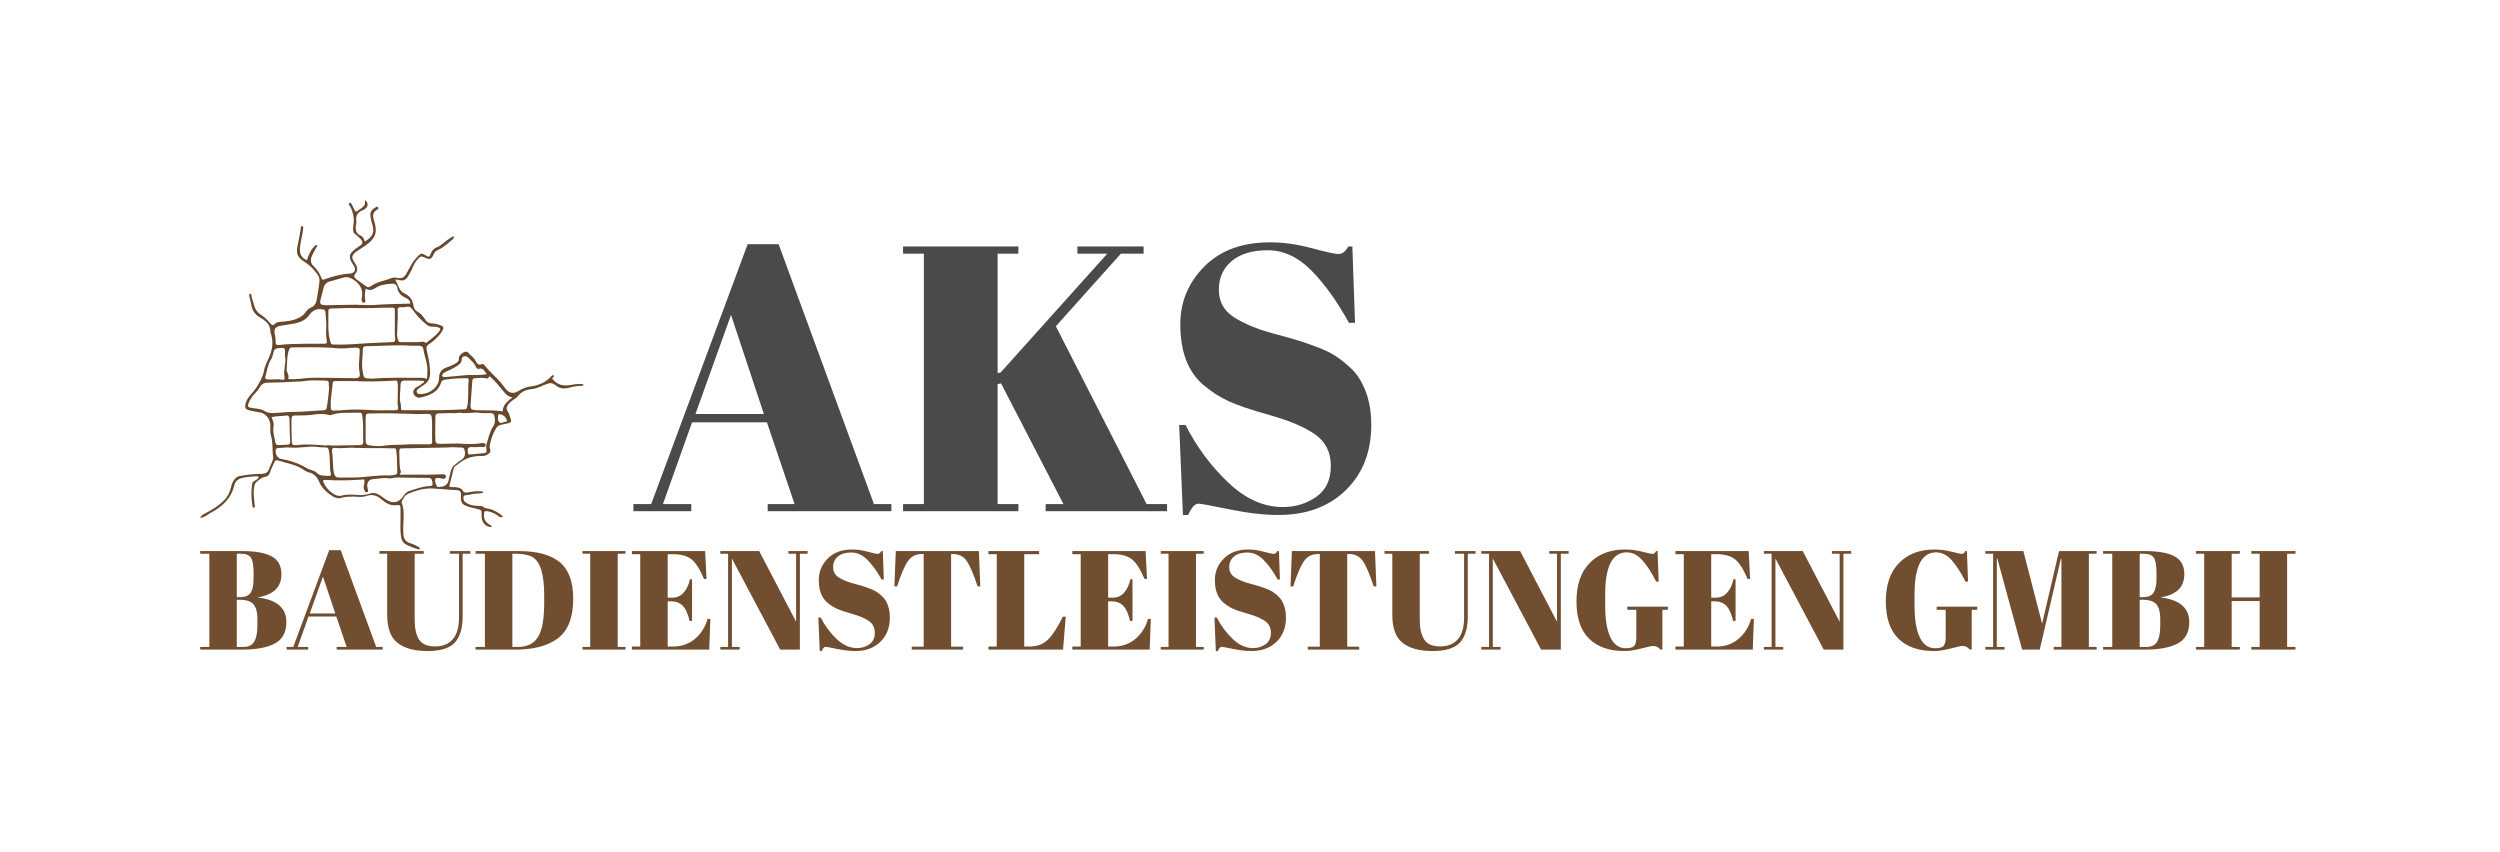 <?xml version="1.0" encoding="UTF-8"?> <svg xmlns="http://www.w3.org/2000/svg" xmlns:xlink="http://www.w3.org/1999/xlink" xmlns:svgjs="http://svgjs.com/svgjs" id="SvgjsSvg5185" width="4096" height="1396.164" version="1.1"><defs id="SvgjsDefs5186"></defs><g id="SvgjsG5187" transform="translate(328, 328) scale(34.4)" opacity="1"><defs id="SvgjsDefs2292"></defs><g id="SvgjsG2293" transform="scale(0.216)" opacity="1"><g id="SvgjsG2294" class="ONGW5Oj75" transform="translate(-2.583, -5.987) scale(0.894)" fill="#67482d"><path d="M64.3 77.3c.6.3 1.2.1 1.7.2.7.1 1.3.2 1.7.9.2.4.6.4 1 .4 1.1-.2 2.2-.4 3.3-.3.2 0 .6-.1.7.4-1.1.2-2.2.1-3.2.4-.3.1-.5.1-.8.1-.4.1-.8 0-.9.6 0 .5.1.9.5 1.2 1 .7 2.2.9 3.3.9.5 0 .8 0 1.2.3.4.3.8.3 1.3.4 1.3.3 2.4 1 3.5 1.9-.6.4-.9.1-1.3-.2-.8-.6-1.6-.9-2.6-1.1-.6-.1-.8.1-.8.7-.1 1 .2 1.8 1 2.4.3.2.8.3.9.8-1.1.1-2.1-.7-2.4-1.8-.1-.4-.1-.8-.1-1.2 0-1.2 0-1.2-1.3-1.5-.7-.2-1.5-.3-2.2-.6-1.3-.4-1.7-1-1.6-2.4.1-1.3-.2-1.6-1.4-1.6-1.9-.1-3.7-.3-5.6-.4-2.1-.1-4.1.5-6 1.3-.9.4-1.2 1.2-1.6 1.9 0 .1-.1.2 0 .3.9 2.4.2 5 .4 7.5v.1c0 1.2.5 2.1 1.7 2.4.7.2 1.3.5 2 .9.2.1.4.2.3.7-1.3-.4-2.7-.8-3.8-1.6-.5-.4-.7-1.1-.8-1.8-.2-1.4-.1-2.9-.1-4.3v-2.6c0-.5-.2-.8-.8-.7-1.6.3-2.8-.5-3.9-1.4-1.1-1-2.2-1.3-3.6-.9-1 .4-2 .3-3.1.2-1.1 0-2.2 0-3.2.3-.8.3-1.5 0-2.2-.4-1.4-.9-2.6-2-3.3-3.6-.5-1.2-1.3-2-2.6-2.3-.3-.1-.6-.2-.9-.4-2-1.5-4.4-1.8-6.6-2.5-.6-.2-.8.1-1 .6-.4.9-.8 1.7-1.1 2.6-.2.4-.4.7-1 .8-.8.1-1.4.6-2 1.1-.5.3-.7.8-.8 1.4-.3 1.4 0 2.9.1 4.3 0 .2.1.3.1.5 0 .1-.1.2-.2.3-.2.1-.4 0-.4-.2-.3-1.9-.4-3.7-.1-5.6.1-.6.7-.8 1.1-1.1.2-.1.4-.2.5-.5-.1-.4-.4-.3-.7-.3-1.1.1-2.2.1-3.3.4-1 .2-1.8.8-2 1.8-.8 3.4-3.1 5.4-6 6.9-.7.4-1.3 1-2.4 1.2.3-.8.8-.9 1.3-1.2C6 83 7.5 82 8.8 80.7c.9-.9 1.4-2 1.7-3.2.1-.6.3-1.1.6-1.6.4-.6.9-1.1 1.7-1.2 1.7-.3 3.4-.5 5.1-.5 1 0 1.7-.3 2-1.3.2-.6.5-1.1.7-1.6.2-.4.3-.8.3-1.2-.3-1.8 0-3.7-.6-5.5-.2-.7-.1-1.4-.1-2.1.1-1.5-.9-3-2.3-3.4-.9-.2-1.8-.3-2.6-.5-1.4-.3-1.5-.7-1.1-2.1.5-1.4 1.7-2.3 2.5-3.5.8-1.3 1.6-2.6 1.9-4.1.2-1.4 1-2.7 1.5-4 .7-1.8.8-3.6.2-5.4 0-.1-.1-.2-.1-.3.1-1.8-1.2-2.8-2.6-3.6-1.2-.7-1.9-1.7-2.1-3.1-.1-.9-.6-1.8-.5-2.7.4-.1.5.1.5.3.1.9.5 1.7.7 2.6.3 1 .8 1.7 1.6 2.2.9.6 1.7 1.3 2.4 2.2.3.4.7.6 1.1.1.4-.4.8-.4 1.3-.5 1.7-.1 3.5-.3 5-1.2.5-.3.9-.6 1.2-1.1.4-.5.8-1 1.4-1.2 1.1-.5 1.4-1.4 1.5-2.4.2-1.4.5-2.7.6-4.1.1-1.1-.6-1.9-1.2-2.6-.7-.9-1.6-1.6-2.5-2.2-1.7-1.1-2.1-2-1.7-3.9.3-1.5.6-2.9.8-4.4 0-.2 0-.5.3-.5.4 0 .3.4.3.6-.1.9-.3 1.9-.5 2.8-.1.7-.3 1.4-.3 2.1-.1 1.3.3 2.3 1.7 2.9.5-1.5 1.1-2.9 2.3-3.8.1.1.2.1.3.2-.4.7-.8 1.4-1.2 2.2-.5 1-.7 2 .3 2.9.8.8 1.5 1.8 1.9 2.9.2.5.4.5.8.3 2-.7 4.1-1.3 6.3-1.4 1.1-.1 1.5-1 .9-1.9-.3-.5-.6-.9-.8-1.4-.4-.8-.2-1.5.4-2.1.5-.5 1.2-1 1.8-1.4.9-.6.9-1 .2-1.8-.4-.3-.7-.7-1.1-1-.7-.4-.7-.9-.7-1.6.1-1 .3-1.9.1-2.9-.2-1-.4-1.9-1-2.7-.1-.2-.3-.4 0-.6.2-.2.4 0 .5.2.3.5.5 1 .8 1.6.1.3.4.4.6.2.6-.4 1.2-.8 1.7-1.3.4-.4.1-1 .3-1.4.7.6.8 1.3.2 1.9-.2.3-.6.5-.9.6-1.2.5-1.7 1.4-1.5 2.7v.5c-.3 1.3-.3 2.5 1.2 3.1.5.2.7.9.9 1.4 2.2-1.3 2.3-2.5 1.9-4-.2-.7-.4-1.4-.5-2.1-.2-1.1.3-1.9 1.4-2.4.2-.1.4-.1.5.1.1.2 0 .4-.2.5-1.4.7-1.1 1.8-.8 2.9.3.8.4 1.6.4 2.4-.1 1.3-.9 2.3-1.9 3.1-.9.7-1.9 1.3-2.8 1.9-1.3 1-1.4 1.5-.5 2.8.6.9 1 1.8.1 2.8-.4.5-.2.9.3 1.3.8.6 1.7 1.2 2.5 1.8.4.3.8.1 1.1-.1 1.5-1.1 3.4-1.3 5.1-2 .5-.2 1.2-.1 1.7 0 .8.1 1.3-.1 1.8-.8.4-.7.7-1.3 1.1-2 .5-1 1.2-1.9 2-2.7.7-.7.9-.6 1.8-.1.8.5.9.5 1.3-.5.3-.7.7-1.2 1.5-1.5 1.1-.4 1.9-1.4 3-2.1.4-.2.7-.5 1.1-.6.2.5-.2.7-.4.9-1.2 1-2.3 2-3.7 2.6-.5.2-.7.7-.9 1.1-.5 1.1-.9 1.2-2 .7-1-.5-1.2-.4-1.9.4-.5.6-.9 1.2-1.2 2-.3.8-.7 1.4-1.1 2.1-.5.9-1.2 1.3-2.2 1-.3-.1-.5-.1-1-.1.4.7.6 1.3.9 1.9.3.7.7 1.2 1.4 1.5 1.3.6 2 1.6 2.2 3 .1.7.4 1.2 1 1.5.8.4 1.3 1.1 1.8 1.8.4.7 1 1.1 1.9 1.1.7 0 1.4.3 2.1.5.6.2.7.6.4 1.2-.7 1.2-1.7 2.2-2.8 3-1.3.9-1.4.9-1 2.5.4 1.7.7 3.3.7 5 0 1.4-.5 2.3-1.6 3-.5.3-1 .7-1.4 1-.2.2-.4.4-.3.7.1.3.3.5.7.5h.1c2.3.1 4.7-1.7 4.7-3.9 0-1.7.9-2.4 2.3-2.8.6-.2 1.2-.5 1.7-.8.5-.3.9-.5.9-1.3 0-.7.6-1.1 1.2-1.5.4-.2.8-.2 1.1.1.6.7 1.4 1.2 1.8 2 .4.6.6 1.3 1.6.8.2-.1.5.1.7.4 1.1 1.4 2.5 2.6 3.7 3.9.5.6 1 1.3 1.5 1.9.8 1 1.9 1.2 3 .5 1-.6 2.1-1.1 3.4-1.2 1.8-.3 3.5-1 4.8-2.5.1-.1.3-.2.5-.3.4.5-.3.7-.3.9 1.4 1.8 3.1 1.9 5 1.5.7-.2 1.5-.1 2.3-.2.1 0 .2.1.4.1 0 .4-.3.4-.6.4-1 0-2.1.2-3.1.5-1.2.3-2.3.1-3.2-.7-.6-.5-1.3-.6-2-.3-.5.2-1 .3-1.5.6-.7.3-1.5.6-2.3.7-1.4.1-2.6.6-3.5 1.8-.2.3-.6.5-.9.7-.5.4-1 .7-1.4 1.2-.4.6-.6 1.1-.2 1.7.4.6.6 1.3.8 2 .2.5 0 .9-.6 1-.6.1-1.2.3-1.8.4-.5.1-.9.3-1.2.8-.8 1.3-1.3 2.7-1.6 4.3v.5c.1.5.4 1-.1 1.4-.5.4-1 .7-1.7.7-1-.1-2 .1-2.9.3-1.5.4-2.6 1.3-3.8 2.2-.2.1-.3.4-.4.6-.4 1.7-.7 3-1.1 4.4zM50.9 37.6v-3.4c0-1 0-1-1.1-1-2.7 0-5.5.2-8.2.1-2.1-.1-4.2.1-6.3.1-.6 0-.9.3-.8.9V36c0 1.7-.1 3.5.4 5.2.3 1.1.2 1.1 1.4 1.1 3.2.1 6.3-.3 9.5-.4 1.5-.1 3-.1 4.4-.2.6 0 .8-.2.8-.8-.2-1.1-.1-2.2-.1-3.3zM35 67.2h1.7c1.8 0 3.7-.1 5.5-.1.5 0 .9-.1.9-.7-.1-2.1.1-4.2-.2-6.3-.1-.9-.1-1-1-1-2.3.1-4.6-.2-6.8.6h-.4c-1.3-.4-2.7-.3-4-.1-1.4.2-2.8.2-4.2.2-.9 0-1 .1-1.1 1 0 1.8 0 3.6.1 5.4 0 .8.3 1 1.2.9 2.4-.3 4.7-.1 7.1.1.5-.1.9-.1 1.2 0zM24.6 50.8c1.2.1 2.3 0 3.4-.1 2-.3 3.9-.2 5.9-.2 2.4 0 4.7.1 7.1.1 1.1 0 1.4-.3 1.2-1.4-.3-1.5-.1-2.9 0-4.4 0-1.7.4-1.8-1.8-1.7h-.1c-1.6.2-3.3.2-5 0-3.2-.2-6.5-.1-9.7-.1-.4 0-.6.1-.8.6-.6 1.6-.4 3.3-.6 5 0 .2.1.4.2.6.2.5.4 1 .2 1.6zm10.1 2.1c-.1-.2-.1-.5-.1-.7.1-.7-.1-1-.8-1-1.7 0-3.5-.2-5.2.1-1 .2-2.1.1-3.1.2-1.9.1-3.8.2-5.8.2-.9 0-1.6.2-2.1 1.1-.4.8-1.1 1.4-1.7 2.1-.3.4-.6.9-.9 1.4-.6 1.4-.5 1.5 1 1.7 1 .1 2 .2 2.8.7.7.5 1.5.5 2.3.5 1.7-.1 3.4-.3 5.1-.3 2.4 0 4.8-.3 7.2-.4.5 0 .7-.3.7-.7.3-1.6.5-3.3.6-4.9zm20.1 14h4.5c.4 0 .8 0 .8-.6-.1-2 .1-4-.1-6-.1-.7-.3-.9-1-.9-1.3 0-2.5.1-3.8 0-3.4-.1-6.8-.2-10.2-.1-1.2 0-1.3 0-1.3 1.3v5.5c0 .7.3 1 1.1 1.1 1 .1 2.1.2 3.1.1 2.2-.4 4.2-.2 6.9-.4zm4-16.1c.1-.6.1-.9.1-1.3.3-2.2-.7-4.1-1-6.2-.1-.5-.4-.6-.9-.7h-2.1c-3.7-.3-7.3.1-11 .1-.6 0-.9.2-.9.9 0 1.8-.4 3.6 0 5.5.3 1.5.2 1.5 1.8 1.6h.5c3.8-.3 7.7-.2 11.5-.2.6 0 1.3-.1 2 .3zm-18 .5h-3.9c-1.3 0-1.3-.1-1.4 1.3 0 .3-.1.5-.1.8-.2 1.5-.4 2.9-.3 4.4 0 .6.2.8.8.8.7-.1 1.3 0 2-.1 2-.2 3.9-.2 5.9-.1 2.4.2 4.8.1 7.3.1.4 0 .7-.2.6-.7-.2-.8-.1-1.5-.1-2.3 0-1.2.1-2.3 0-3.5 0-.6-.2-.9-.9-.8-3.3.2-6.6.3-9.9.1zm26 7.8c-.8.2-1.5.1-2.3.1-.9 0-1.9.1-2.8.1-.5 0-.8.2-.8.8 0 1.9-.1 3.8 0 5.6 0 1 .3 1.1 1.4 1.1 1.3 0 2.6-.1 3.9-.1 2 .1 4.1.3 6.1-.1h.5c.3.1.5.2.5.5s-.3.5-.6.5c-.9-.2-1.7.1-2.5 0-1.2-.1-1.4.2-1.3 1.3 0 .4.2.6.6.5l3.3-.3c.6 0 .8-.3.7-.9-.1-.4-.1-.9 0-1.3.5-1.5.8-3.2 1.7-4.5.5-.8.4-1.4.3-2.2-.1-.8-.5-1-1.1-1-1 0-2 .1-2.9-.1-1.6-.1-3.2.3-4.7 0zm-24.7 8.7h-.8c-1.7-.2-3.3.2-5 0-.5-.1-1 .1-.9.7.3 1.9.1 3.7.5 5.6.2.7.5 1 1.2 1h3.5c3.1 0 6.1-.7 9.2-.5.2 0 .4-.1.7-.1 1-.2 1-.2 1-1.2-.1-1.5 0-2.9-.2-4.4-.1-1-.1-1.1-1.1-1-2.8-.1-5.5 0-8.1-.1zm10 6.6h6.8c1.3 0 2.6-.1 3.9-.1.4 0 .7.1.7.6-.1.4-.3.6-.8.5-.4-.1-.8-.2-1.2-.2-.2 0-.5 0-.6.2-.2.6 0 1.1.3 1.7.2.5.6.3.9.3 1.2-.1 1.9-.6 2.1-1.8.1-.6.3-1.1.4-1.7.2-.9.5-1.6 1.3-2.1.4-.3.7-.7 1.2-.9 1-.6 1.3-1.4 1-2.5-.1-.5-.3-.7-.8-.7-1.3-.1-2.5-.1-3.7 0-3.5.1-7 .1-10.5.2-1.1 0-1.1 0-1.1 1.1.1 1.6-.1 3.2.4 4.7 0 0-.1.3-.3.7zm6-22.8v-.3c-1.6-.2-3.3-.1-4.9-.1-.6 0-.9.4-.9 1 0 1.7-.4 3.4.1 5v.4c0 .9 0 .9.9.9h3.6c3.5 0 7.1 0 10.6-.2 1.1 0 1.1 0 1.3-1 0-.2.1-.4.1-.7.2-1.8 0-3.7.2-5.5.1-.4-.2-.5-.6-.5-1.8 0-3.6.1-5.4.4-.4.1-.7.3-.8.7-.8 2.5-3 3.2-5.2 3.7-.7.1-1.4-.4-1.6-1-.2-.6.1-1.1.6-1.5.7-.3 1.3-.8 2-1.3zM43.7 28.5c-.2 1.1-.3 2-.1 2.8.1.3 0 .7-.4.7s-.4-.4-.5-.7c0-.3 0-.5.1-.8.3-1.9-.6-3.2-2.1-4.2-.8-.5-1.6-.8-2.5-.5-1.1.3-2.2.6-3.2.9-.9.2-1.5.8-1.7 1.7-.2.9-.5 1.8-.7 2.7-.3 1.2-.1 1.4 1.1 1.5h.3c1.9 0 3.8-.1 5.7-.1 2.2-.1 4.5.2 6.7 0 2.8-.2 5.5-.2 8.3-.3 0-.9-.7-1.2-1.3-1.5-1-.5-1.7-1.2-1.9-2.4-.1-.7-.7-1.1-1.4-1-1.5.1-3 .3-4.2 1.2-.8.4-1.4.5-2.2 0zm-.3 47.1h-.6c-2.9.2-5.8.3-8.7.1h-.5c-.4 0-.5.2-.3.6.6 1.3 1.5 2.3 2.8 3 .5.3 1 .4 1.5.3 1.4-.4 2.8-.3 4.1-.2 1 .1 2 0 2.9-.3 1.1-.4 1.9-.1 2.8.5.5.3.9.7 1.4 1 1.7 1 3.1.7 4.2-.9.4-.6.8-1.1 1.5-1.3 1.6-.5 3.2-1.1 4.9-1.2.5 0 .9-.1.8-.7-.1-.9-.3-1.3-1-1.3-2.6 0-5.3-.1-7.9-.1-.6 0-1.3.3-1.9.2-1.3-.2-2.6.1-3.9.2-1 .1-1.5.8-1.4 1.8 0 .3.1.6.2.9 0 .2 0 .4-.2.5-.2.1-.5 0-.6-.2-.2-.4-.3-.8-.3-1.2.2-.6.2-1.1.2-1.7zM28.7 42.1h4.6c.8 0 .9-.1.8-.8-.2-1.2-.2-2.4-.1-3.6 0-1.1-.1-2.1-.2-3.2 0-.6-.3-.9-.9-.9-1.3-.2-2.3.3-3 1.3-.9 1.3-2.2 1.9-3.7 2.2l-3.6.6c-1.2.2-1.6.9-1.3 2.1.1.5.2 1 .2 1.6 0 1 0 1 1 1 2-.3 4.1-.2 6.2-.3zm-3.6 25.6c-.9-.1-1.9.1-2.8.1-.3 0-.5 0-.7.3-.4.8.3 2.3 1.2 2.4 2.3.4 4.4 1.1 6.4 2.3.8.5 1.8.5 2.4 1.1.8.9 1.9.7 2.9.8.5 0 .8-.1.6-.7-.2-.7-.2-1.3-.2-2-.1-1.2 0-2.4-.3-3.6-.1-.3-.1-.7-.6-.7-.9 0-1.9-.1-2.8-.2-2-.1-4 .4-6.1.2zM51.5 39c-.1.6-.1 1.4.2 2.2.1.3.2.5.6.5h4.3c.6 0 1.2-.3 1.8.1.2.2.4 0 .6-.2 1-.8 2-1.5 2.8-2.5.5-.6.4-.9-.4-1.1-.4-.1-.8-.1-1.2-.1-.5 0-.9-.1-1.3-.4-1.3-1-2.5-2.2-3.4-3.5-.5-.7-.9-1.2-1.7-1-.4.1-.9.1-1.3.1-.8-.1-1 .3-.9 1 .1 1.5-.1 3.1-.1 4.9zm28.4 16.3c-1.2-.1-1.8-1-2.5-1.8-.8-1-1.7-2.1-2.7-3-.2-.2-.4-.5-.6-.2-.2.5-.5.4-.9.3-.8-.2-1.7 0-2.5 0-.5 0-.7.3-.7.7-.1 1.9-.3 3.7-.4 5.6-.1 1.4.1 1.5 1.4 1.6 2.1.1 4.3-.1 6.5.3 0-1.7 1.3-2.5 2.4-3.5zM23.8 45.2c0-2.1.3-2.2-1.8-2-.6.1-.9.4-1 .9-.2.7-.3 1.4-.7 2-.8 1.2-.9 2.7-1.3 4-.2.6 0 .7.5.8 1.2.1 2.4-.2 3.6.1.4.1.7-.2.6-.6-.4-1.8.5-3.6.1-5.2zm-3.3 15c.3.8.6 1.4.5 2.1-.3 1.4.2 2.7.4 4.1.1.4.3.7.7.7.8 0 1.5-.1 2.3-.1.4 0 .7-.2.7-.7-.1-1.9-.2-3.8-.2-5.7 0-.5-.3-.9-.7-.8-1.3.2-2.5.1-3.7.4zm53.1-10.6c-.6-.6-.8-1.7-2-1.3-.3.1-.6-.2-.7-.5-.4-.9-1.1-1.5-1.8-2.2-.7-.7-1.7-.5-1.7.4-.1.9-.6 1.2-1.2 1.6-.9.6-1.8 1-2.7 1.4-.3.2-.7.3-.8.6-.2.3-.2.6.3.7h.5c1.9-.2 3.7-.3 5.6-.5 1.4 0 2.8.1 4.5-.2zm5 11.6c-.3-1-.8-1.5-1.7-1.7-.2 0-.5-.1-.5.2-.1.6-.2 1.2.2 1.7s.9.1 1.3 0c.2 0 .4-.1.7-.2z"></path></g><g id="SvgjsG2295" class="text" transform="translate(231, 99.101) scale(1)" fill="#714e30"><path d="M-231 -21.73L-231 -21.14L-228.98 -21.14L-228.98 -0.59L-231 -0.59L-231 0L-221.87 0C-218.68 0 -216.24 -0.45 -214.54 -1.35C-212.85 -2.25 -212 -3.83 -212 -6.09C-212 -9.17 -214.07 -10.97 -218.21 -11.49L-218.21 -11.55C-214.79 -12.11 -213.09 -13.81 -213.09 -16.64C-213.09 -18.48 -213.8 -19.79 -215.24 -20.57C-216.68 -21.35 -218.84 -21.73 -221.72 -21.73ZM-222.93 -10.99L-222.21 -10.99C-220.79 -10.99 -219.79 -10.65 -219.23 -9.97C-218.67 -9.28 -218.39 -8.26 -218.39 -6.89L-218.39 -5.25C-218.39 -3.72 -218.62 -2.56 -219.08 -1.77C-219.53 -0.98 -220.33 -0.59 -221.47 -0.59L-222.93 -0.59ZM-222.93 -21.14L-221.93 -21.14C-220.88 -21.14 -220.16 -20.84 -219.79 -20.23C-219.42 -19.62 -219.23 -18.55 -219.23 -17.01L-219.23 -15.56C-219.23 -14.21 -219.45 -13.21 -219.87 -12.56C-220.29 -11.91 -221.04 -11.58 -222.12 -11.58L-222.93 -11.58Z M-198.71 -0.59L-200.91 -0.59L-200.91 0L-190.76 0L-190.76 -0.59L-192.19 -0.59L-200.01 -21.92L-202.56 -21.92L-210.48 -0.59L-211.94 -0.59L-211.94 0L-207.19 0L-207.19 -0.59L-209.51 -0.59L-207.12 -7.3L-200.98 -7.3ZM-203.93 -16.11L-201.22 -7.98L-206.84 -7.98Z M-182.74 -2.24C-183.39 -3.25 -183.71 -4.71 -183.71 -6.61L-183.71 -21.14L-181.7 -21.14L-181.7 -21.73L-191.48 -21.73L-191.48 -21.14L-189.77 -21.14L-189.77 -7.67C-189.77 -4.75 -189.01 -2.69 -187.49 -1.49C-185.96 -0.29 -183.76 0.31 -180.87 0.31C-177.99 0.31 -175.97 -0.32 -174.83 -1.58C-173.7 -2.85 -173.13 -4.76 -173.13 -7.33L-173.13 -21.14L-171.42 -21.14L-171.42 -21.73L-175.95 -21.73L-175.95 -21.14L-173.93 -21.14L-173.93 -7.11C-173.93 -4.96 -174.39 -3.35 -175.3 -2.3C-176.21 -1.24 -177.51 -0.71 -179.21 -0.71C-180.91 -0.71 -182.08 -1.22 -182.74 -2.24Z M-148.75 -11.24C-148.75 -14.99 -149.75 -17.67 -151.73 -19.3C-153.72 -20.92 -156.7 -21.73 -160.68 -21.73L-170.27 -21.73L-170.27 -21.14L-168.22 -21.14L-168.22 -0.59L-170.27 -0.59L-170.27 0L-161.48 0C-157.61 0 -154.57 -0.78 -152.35 -2.33C-149.95 -4.01 -148.75 -6.98 -148.75 -11.24ZM-162.17 -0.59L-162.17 -21.14L-161.42 -21.14C-159.87 -21.14 -158.67 -20.92 -157.82 -20.46C-156.04 -19.51 -155.15 -16.7 -155.15 -12.05L-155.15 -10.25C-155.15 -6.77 -155.6 -4.29 -156.5 -2.81C-157.4 -1.33 -158.9 -0.59 -160.99 -0.59Z M-146.7 -21.73L-146.7 -21.14L-145 -21.14L-145 -0.59L-146.7 -0.59L-146.7 0L-137.23 0L-137.23 -0.59L-138.94 -0.59L-138.94 -21.14L-137.23 -21.14L-137.23 -21.73Z M-135.81 -21.73L-135.81 -21.05L-133.97 -21.05L-133.97 -0.68L-135.81 -0.68L-135.81 0L-118.76 0L-118.51 -6.77L-119.13 -6.77C-119.63 -4.99 -120.55 -3.53 -121.88 -2.39C-123.22 -1.25 -124.84 -0.68 -126.74 -0.68L-127.92 -0.68L-127.92 -10.65L-127.17 -10.65C-126.08 -10.65 -125.21 -10.32 -124.58 -9.66C-123.95 -8.99 -123.45 -7.89 -123.08 -6.33L-122.55 -6.33L-122.55 -15.52L-123.01 -15.52C-123.28 -14.28 -123.75 -13.29 -124.41 -12.56C-125.07 -11.82 -125.89 -11.46 -126.86 -11.46L-127.92 -11.46L-127.92 -21.05L-126.83 -21.05C-124.99 -21.05 -123.59 -20.66 -122.64 -19.89C-121.69 -19.11 -120.78 -17.68 -119.91 -15.59L-119.35 -15.59L-119.66 -21.73Z M-98.77 -21.14L-97.06 -21.14L-97.06 -21.73L-101.31 -21.73L-101.31 -21.14L-99.6 -21.14L-99.6 -6.15L-107.74 -21.73L-116.31 -21.73L-116.31 -21.14L-114.6 -21.14L-114.6 -0.59L-116.31 -0.59L-116.31 0L-112.05 0L-112.05 -0.59L-113.76 -0.59L-113.76 -20.09L-103.11 0L-98.77 0Z M-86.19 -0.34C-87.76 -0.34 -89.26 -1.01 -90.68 -2.36C-92.09 -3.71 -93.26 -5.28 -94.17 -7.08L-94.7 -7.08L-94.39 0.31L-93.95 0.31C-93.68 -0.31 -93.4 -0.62 -93.11 -0.62C-92.95 -0.62 -92.11 -0.47 -90.58 -0.16C-89.06 0.16 -87.71 0.31 -86.53 0.31C-84.26 0.31 -82.42 -0.37 -81.02 -1.72C-79.62 -3.08 -78.93 -4.87 -78.93 -7.11C-78.93 -8.48 -79.2 -9.66 -79.76 -10.65C-79.99 -11.08 -80.31 -11.48 -80.71 -11.84C-81.11 -12.21 -81.5 -12.51 -81.86 -12.75C-82.22 -12.98 -82.69 -13.21 -83.26 -13.43C-83.83 -13.65 -84.3 -13.82 -84.68 -13.94C-85.07 -14.06 -85.87 -14.29 -87.09 -14.62C-88.31 -14.96 -89.34 -15.38 -90.18 -15.91C-91.02 -16.44 -91.44 -17.2 -91.44 -18.18C-91.44 -19.16 -91.09 -19.95 -90.38 -20.54C-89.68 -21.13 -88.69 -21.42 -87.42 -21.42C-86.14 -21.42 -84.96 -20.88 -83.88 -19.79C-82.79 -18.71 -81.75 -17.26 -80.76 -15.46L-80.26 -15.46L-80.48 -21.73L-80.82 -21.73C-81.05 -21.32 -81.31 -21.11 -81.6 -21.11C-81.89 -21.11 -82.63 -21.27 -83.82 -21.59C-85.01 -21.92 -86.15 -22.08 -87.25 -22.08C-89.52 -22.08 -91.32 -21.41 -92.63 -20.09C-93.95 -18.76 -94.6 -17.18 -94.6 -15.34C-94.6 -13.08 -93.96 -11.42 -92.68 -10.34C-92.04 -9.8 -91.36 -9.37 -90.65 -9.04C-89.93 -8.7 -88.78 -8.32 -87.2 -7.87C-85.62 -7.43 -84.39 -6.9 -83.54 -6.3C-82.68 -5.7 -82.25 -4.84 -82.25 -3.71C-82.25 -2.58 -82.65 -1.74 -83.44 -1.18C-84.24 -0.62 -85.16 -0.34 -86.19 -0.34Z M-59.3 -21.73L-77.62 -21.73L-77.93 -13.94L-77.34 -13.94C-76.47 -16.61 -75.68 -18.47 -74.95 -19.51C-74.23 -20.56 -73.2 -21.08 -71.88 -21.08L-71.47 -21.08L-71.47 -0.65L-74.11 -0.65L-74.11 0L-62.78 0L-62.78 -0.65L-65.42 -0.65L-65.42 -21.08L-65.05 -21.08C-63.72 -21.08 -62.71 -20.58 -62 -19.58C-61.3 -18.57 -60.49 -16.69 -59.58 -13.94L-58.99 -13.94Z M-57.19 -21.73L-57.19 -21.05L-55.36 -21.05L-55.36 -0.68L-57.19 -0.68L-57.19 0L-40.74 0L-40.15 -7.27L-40.8 -7.27C-41.87 -5.03 -42.93 -3.37 -43.98 -2.3C-45.03 -1.22 -46.43 -0.68 -48.19 -0.68L-49.3 -0.68L-49.3 -21.05L-46.01 -21.05L-46.01 -21.73Z M-38.69 -21.73L-38.69 -21.05L-36.85 -21.05L-36.85 -0.68L-38.69 -0.68L-38.69 0L-21.64 0L-21.39 -6.77L-22.01 -6.77C-22.51 -4.99 -23.43 -3.53 -24.76 -2.39C-26.1 -1.25 -27.72 -0.68 -29.62 -0.68L-30.8 -0.68L-30.8 -10.65L-30.05 -10.65C-28.96 -10.65 -28.09 -10.32 -27.46 -9.66C-26.83 -8.99 -26.33 -7.89 -25.96 -6.33L-25.43 -6.33L-25.43 -15.52L-25.89 -15.52C-26.16 -14.28 -26.63 -13.29 -27.29 -12.56C-27.95 -11.82 -28.77 -11.46 -29.74 -11.46L-30.8 -11.46L-30.8 -21.05L-29.71 -21.05C-27.87 -21.05 -26.47 -20.66 -25.52 -19.89C-24.57 -19.11 -23.66 -17.68 -22.79 -15.59L-22.23 -15.59L-22.54 -21.73Z M-19.19 -21.73L-19.19 -21.14L-17.48 -21.14L-17.48 -0.59L-19.19 -0.59L-19.19 0L-9.72 0L-9.72 -0.59L-11.43 -0.59L-11.43 -21.14L-9.72 -21.14L-9.72 -21.73Z M1.15 -0.34C-0.42 -0.34 -1.92 -1.01 -3.34 -2.36C-4.76 -3.71 -5.92 -5.28 -6.83 -7.08L-7.36 -7.08L-7.05 0.31L-6.61 0.31C-6.34 -0.31 -6.06 -0.62 -5.78 -0.62C-5.61 -0.62 -4.77 -0.47 -3.24 -0.16C-1.72 0.16 -0.37 0.31 0.81 0.31C3.08 0.31 4.92 -0.37 6.32 -1.72C7.72 -3.08 8.41 -4.87 8.41 -7.11C8.41 -8.48 8.13 -9.66 7.58 -10.65C7.35 -11.08 7.03 -11.48 6.63 -11.84C6.23 -12.21 5.84 -12.51 5.48 -12.75C5.12 -12.98 4.65 -13.21 4.08 -13.43C3.51 -13.65 3.04 -13.82 2.65 -13.94C2.27 -14.06 1.47 -14.29 0.25 -14.62C-0.97 -14.96 -2 -15.38 -2.84 -15.91C-3.68 -16.44 -4.1 -17.2 -4.1 -18.18C-4.1 -19.16 -3.75 -19.95 -3.04 -20.54C-2.34 -21.13 -1.35 -21.42 -0.08 -21.42C1.2 -21.42 2.38 -20.88 3.46 -19.79C4.55 -18.71 5.59 -17.26 6.58 -15.46L7.08 -15.46L6.86 -21.73L6.52 -21.73C6.29 -21.32 6.03 -21.11 5.74 -21.11C5.45 -21.11 4.71 -21.27 3.52 -21.59C2.33 -21.92 1.19 -22.08 0.09 -22.08C-2.18 -22.08 -3.98 -21.41 -5.29 -20.09C-6.61 -18.76 -7.27 -17.18 -7.27 -15.34C-7.27 -13.08 -6.62 -11.42 -5.34 -10.34C-4.7 -9.8 -4.02 -9.37 -3.31 -9.04C-2.59 -8.7 -1.44 -8.32 0.14 -7.87C1.72 -7.43 2.94 -6.9 3.8 -6.3C4.66 -5.7 5.09 -4.84 5.09 -3.71C5.09 -2.58 4.69 -1.74 3.9 -1.18C3.1 -0.62 2.18 -0.34 1.15 -0.34Z M28.04 -21.73L9.72 -21.73L9.41 -13.94L10 -13.94C10.87 -16.61 11.66 -18.47 12.39 -19.51C13.11 -20.56 14.14 -21.08 15.46 -21.08L15.87 -21.08L15.87 -0.65L13.23 -0.65L13.23 0L24.56 0L24.56 -0.65L21.92 -0.65L21.92 -21.08L22.29 -21.08C23.62 -21.08 24.63 -20.58 25.34 -19.58C26.04 -18.57 26.85 -16.69 27.76 -13.94L28.35 -13.94Z M38.89 -2.24C38.24 -3.25 37.91 -4.71 37.91 -6.61L37.91 -21.14L39.93 -21.14L39.93 -21.73L30.15 -21.73L30.15 -21.14L31.86 -21.14L31.86 -7.67C31.86 -4.75 32.62 -2.69 34.14 -1.49C35.66 -0.29 37.86 0.31 40.75 0.31C43.64 0.31 45.65 -0.32 46.79 -1.58C47.93 -2.85 48.5 -4.76 48.5 -7.33L48.5 -21.14L50.21 -21.14L50.21 -21.73L45.67 -21.73L45.67 -21.14L47.69 -21.14L47.69 -7.11C47.69 -4.96 47.24 -3.35 46.32 -2.3C45.41 -1.24 44.11 -0.71 42.41 -0.71C40.71 -0.71 39.54 -1.22 38.89 -2.24Z M69.02 -21.14L70.73 -21.14L70.73 -21.73L66.47 -21.73L66.47 -21.14L68.18 -21.14L68.18 -6.15L60.05 -21.73L51.48 -21.73L51.48 -21.14L53.19 -21.14L53.19 -0.59L51.48 -0.59L51.48 0L55.73 0L55.73 -0.59L54.02 -0.59L54.02 -20.09L64.67 0L69.02 0Z M83.3 -0.31C81.85 -0.31 80.74 -1.1 79.97 -2.69C79.19 -4.27 78.8 -6.61 78.8 -9.72L78.8 -12.17C78.8 -18.36 80.38 -21.45 83.55 -21.45C84.81 -21.45 85.96 -20.88 86.98 -19.73C88.01 -18.58 89.03 -17 90.04 -15L90.6 -15L90.35 -21.73L90.01 -21.73C89.89 -21.51 89.77 -21.35 89.67 -21.25C89.56 -21.16 89.41 -21.11 89.2 -21.11C89 -21.11 88.26 -21.27 86.98 -21.59C85.71 -21.92 84.44 -22.08 83.18 -22.08C79.91 -22.08 77.31 -21.08 75.37 -19.09C73.43 -17.11 72.47 -14.29 72.47 -10.63C72.47 -6.98 73.39 -4.24 75.25 -2.42C77.1 -0.6 79.71 0.31 83.09 0.31C84.1 0.31 85.33 0.12 86.76 -0.25C88.2 -0.62 89.07 -0.81 89.36 -0.81C90.04 -0.81 90.57 -0.55 90.94 -0.03L91.41 -0.03L91.41 -8.79L92.62 -8.79L92.62 -9.47L83.68 -9.47L83.68 -8.79L85.66 -8.79L85.66 -2.76C85.66 -1.87 85.52 -1.24 85.24 -0.87C84.96 -0.5 84.32 -0.31 83.3 -0.31Z M94.29 -21.73L94.29 -21.05L96.13 -21.05L96.13 -0.68L94.29 -0.68L94.29 0L111.34 0L111.59 -6.77L110.97 -6.77C110.47 -4.99 109.55 -3.53 108.22 -2.39C106.88 -1.25 105.26 -0.68 103.36 -0.68L102.18 -0.68L102.18 -10.65L102.93 -10.65C104.02 -10.65 104.89 -10.32 105.52 -9.66C106.15 -8.99 106.65 -7.89 107.02 -6.33L107.55 -6.33L107.55 -15.52L107.09 -15.52C106.82 -14.28 106.35 -13.29 105.69 -12.56C105.03 -11.82 104.21 -11.46 103.24 -11.46L102.18 -11.46L102.18 -21.05L103.27 -21.05C105.11 -21.05 106.51 -20.66 107.46 -19.89C108.41 -19.11 109.32 -17.68 110.19 -15.59L110.75 -15.59L110.44 -21.73Z M131.33 -21.14L133.04 -21.14L133.04 -21.73L128.79 -21.73L128.79 -21.14L130.5 -21.14L130.5 -6.15L122.36 -21.73L113.79 -21.73L113.79 -21.14L115.5 -21.14L115.5 -0.59L113.79 -0.59L113.79 0L118.05 0L118.05 -0.59L116.34 -0.59L116.34 -20.09L126.99 0L131.33 0Z M151.52 -0.31C150.07 -0.31 148.95 -1.1 148.18 -2.69C147.4 -4.27 147.01 -6.61 147.01 -9.72L147.01 -12.17C147.01 -18.36 148.6 -21.45 151.76 -21.45C153.03 -21.45 154.17 -20.88 155.2 -19.73C156.22 -18.58 157.24 -17 158.25 -15L158.81 -15L158.56 -21.73L158.22 -21.73C158.1 -21.51 157.98 -21.35 157.88 -21.25C157.78 -21.16 157.62 -21.11 157.42 -21.11C157.21 -21.11 156.47 -21.27 155.2 -21.59C153.92 -21.92 152.65 -22.08 151.39 -22.08C148.12 -22.08 145.52 -21.08 143.58 -19.09C141.65 -17.11 140.68 -14.29 140.68 -10.63C140.68 -6.98 141.61 -4.24 143.46 -2.42C145.31 -0.6 147.93 0.31 151.3 0.31C152.31 0.31 153.54 0.12 154.98 -0.25C156.42 -0.62 157.28 -0.81 157.57 -0.81C158.25 -0.81 158.78 -0.55 159.15 -0.03L159.62 -0.03L159.62 -8.79L160.83 -8.79L160.83 -9.47L151.89 -9.47L151.89 -8.79L153.88 -8.79L153.88 -2.76C153.88 -1.87 153.74 -1.24 153.46 -0.87C153.18 -0.5 152.53 -0.31 151.52 -0.31Z M178.87 -21.73L175.14 -5.74L171.01 -21.73L162.63 -21.73L162.63 -21.14L164.34 -21.14L164.34 -0.59L162.63 -0.59L162.63 0L166.85 0L166.85 -0.59L165.15 -0.59L165.15 -20.09L165.27 -20.09L170.74 0L174.62 0L179.27 -20L179.4 -20L179.4 -0.59L177.69 -0.59L177.69 0L187.16 0L187.16 -0.59L185.45 -0.59L185.45 -21.14L187.16 -21.14L187.16 -21.73Z M188.59 -21.73L188.59 -21.14L190.61 -21.14L190.61 -0.59L188.59 -0.59L188.59 0L197.72 0C200.9 0 203.35 -0.45 205.04 -1.35C206.74 -2.25 207.59 -3.83 207.59 -6.09C207.59 -9.17 205.52 -10.97 201.38 -11.49L201.38 -11.55C204.8 -12.11 206.5 -13.81 206.5 -16.64C206.5 -18.48 205.78 -19.79 204.35 -20.57C202.91 -21.35 200.75 -21.73 197.87 -21.73ZM196.66 -10.99L197.37 -10.99C198.8 -10.99 199.8 -10.65 200.36 -9.97C200.91 -9.28 201.19 -8.26 201.19 -6.89L201.19 -5.25C201.19 -3.72 200.97 -2.56 200.51 -1.77C200.06 -0.98 199.26 -0.59 198.12 -0.59L196.66 -0.59ZM196.66 -21.14L197.65 -21.14C198.71 -21.14 199.42 -20.84 199.8 -20.23C200.17 -19.62 200.36 -18.55 200.36 -17.01L200.36 -15.56C200.36 -14.21 200.14 -13.21 199.72 -12.56C199.29 -11.91 198.54 -11.58 197.47 -11.58L196.66 -11.58Z M209.05 -21.73L209.05 -21.14L210.88 -21.14L210.88 -0.59L209.05 -0.59L209.05 0L218.74 0L218.74 -0.59L216.94 -0.59L216.94 -10.71L223.11 -10.71L223.11 -0.59L221.28 -0.59L221.28 0L231 0L231 -0.59L229.17 -0.59L229.17 -21.14L231 -21.14L231 -21.73L221.28 -21.73L221.28 -21.14L223.11 -21.14L223.11 -11.52L216.94 -11.52L216.94 -21.14L218.74 -21.14L218.74 -21.73Z"></path></g><g id="SvgjsG2296" class="text" transform="translate(178.334, 68.579) scale(1)" fill="#4a4a4a"><path d="M-47.28 -1.58L-53.2 -1.58L-53.2 0L-25.93 0L-25.93 -1.58L-29.77 -1.58L-50.79 -58.87L-57.62 -58.87L-78.89 -1.58L-82.81 -1.58L-82.81 0L-70.05 0L-70.05 -1.58L-76.3 -1.58L-69.88 -19.6L-53.37 -19.6ZM-61.29 -43.28L-54.04 -21.43L-69.13 -21.43Z M-23.35 -58.37L-23.35 -56.79L-18.76 -56.79L-18.76 -1.58L-23.35 -1.58L-23.35 0L2.08 0L2.08 -1.58L-2.5 -1.58L-2.5 -28.02L-1.75 -28.19L12.01 -1.58L8.09 -1.58L8.09 0L34.86 0L34.86 -1.58L30.35 -1.58L10.34 -40.78L24.68 -56.79L29.69 -56.79L29.69 -58.37L15.09 -58.37L15.09 -56.79L21.68 -56.79L-1.83 -30.6L-2.5 -30.44L-2.5 -56.79L2.08 -56.79L2.08 -58.37Z M60.38 -0.92C56.15 -0.92 52.13 -2.72 48.33 -6.34C44.52 -9.95 41.39 -14.18 38.94 -19.01L37.53 -19.01L38.36 0.83L39.53 0.83C40.25 -0.83 41 -1.67 41.78 -1.67C42.22 -1.67 44.49 -1.25 48.58 -0.42C52.66 0.42 56.29 0.83 59.46 0.83C65.57 0.83 70.51 -0.99 74.26 -4.63C78.01 -8.27 79.89 -13.09 79.89 -19.1C79.89 -22.77 79.14 -25.93 77.64 -28.6C77.03 -29.77 76.18 -30.84 75.09 -31.81C74.01 -32.79 72.98 -33.59 72.01 -34.23C71.04 -34.87 69.78 -35.48 68.26 -36.07C66.73 -36.65 65.45 -37.11 64.42 -37.44C63.39 -37.78 61.24 -38.39 57.96 -39.28C54.68 -40.17 51.91 -41.32 49.66 -42.74C47.41 -44.16 46.28 -46.18 46.28 -48.83C46.28 -51.47 47.23 -53.58 49.12 -55.16C51.01 -56.75 53.66 -57.54 57.08 -57.54C60.5 -57.54 63.67 -56.08 66.59 -53.16C69.51 -50.24 72.3 -46.37 74.97 -41.53L76.3 -41.53L75.72 -58.37L74.8 -58.37C74.19 -57.26 73.5 -56.71 72.72 -56.71C71.94 -56.71 69.95 -57.14 66.75 -58C63.56 -58.86 60.49 -59.29 57.54 -59.29C51.42 -59.29 46.6 -57.51 43.07 -53.95C39.54 -50.4 37.78 -46.14 37.78 -41.2C37.78 -35.14 39.5 -30.66 42.95 -27.77C44.67 -26.32 46.49 -25.16 48.41 -24.27C50.33 -23.38 53.41 -22.33 57.67 -21.14C61.92 -19.94 65.2 -18.54 67.51 -16.93C69.81 -15.32 70.97 -13 70.97 -9.97C70.97 -6.94 69.9 -4.67 67.76 -3.17C65.62 -1.67 63.16 -0.92 60.38 -0.92Z"></path></g></g></g></svg> 